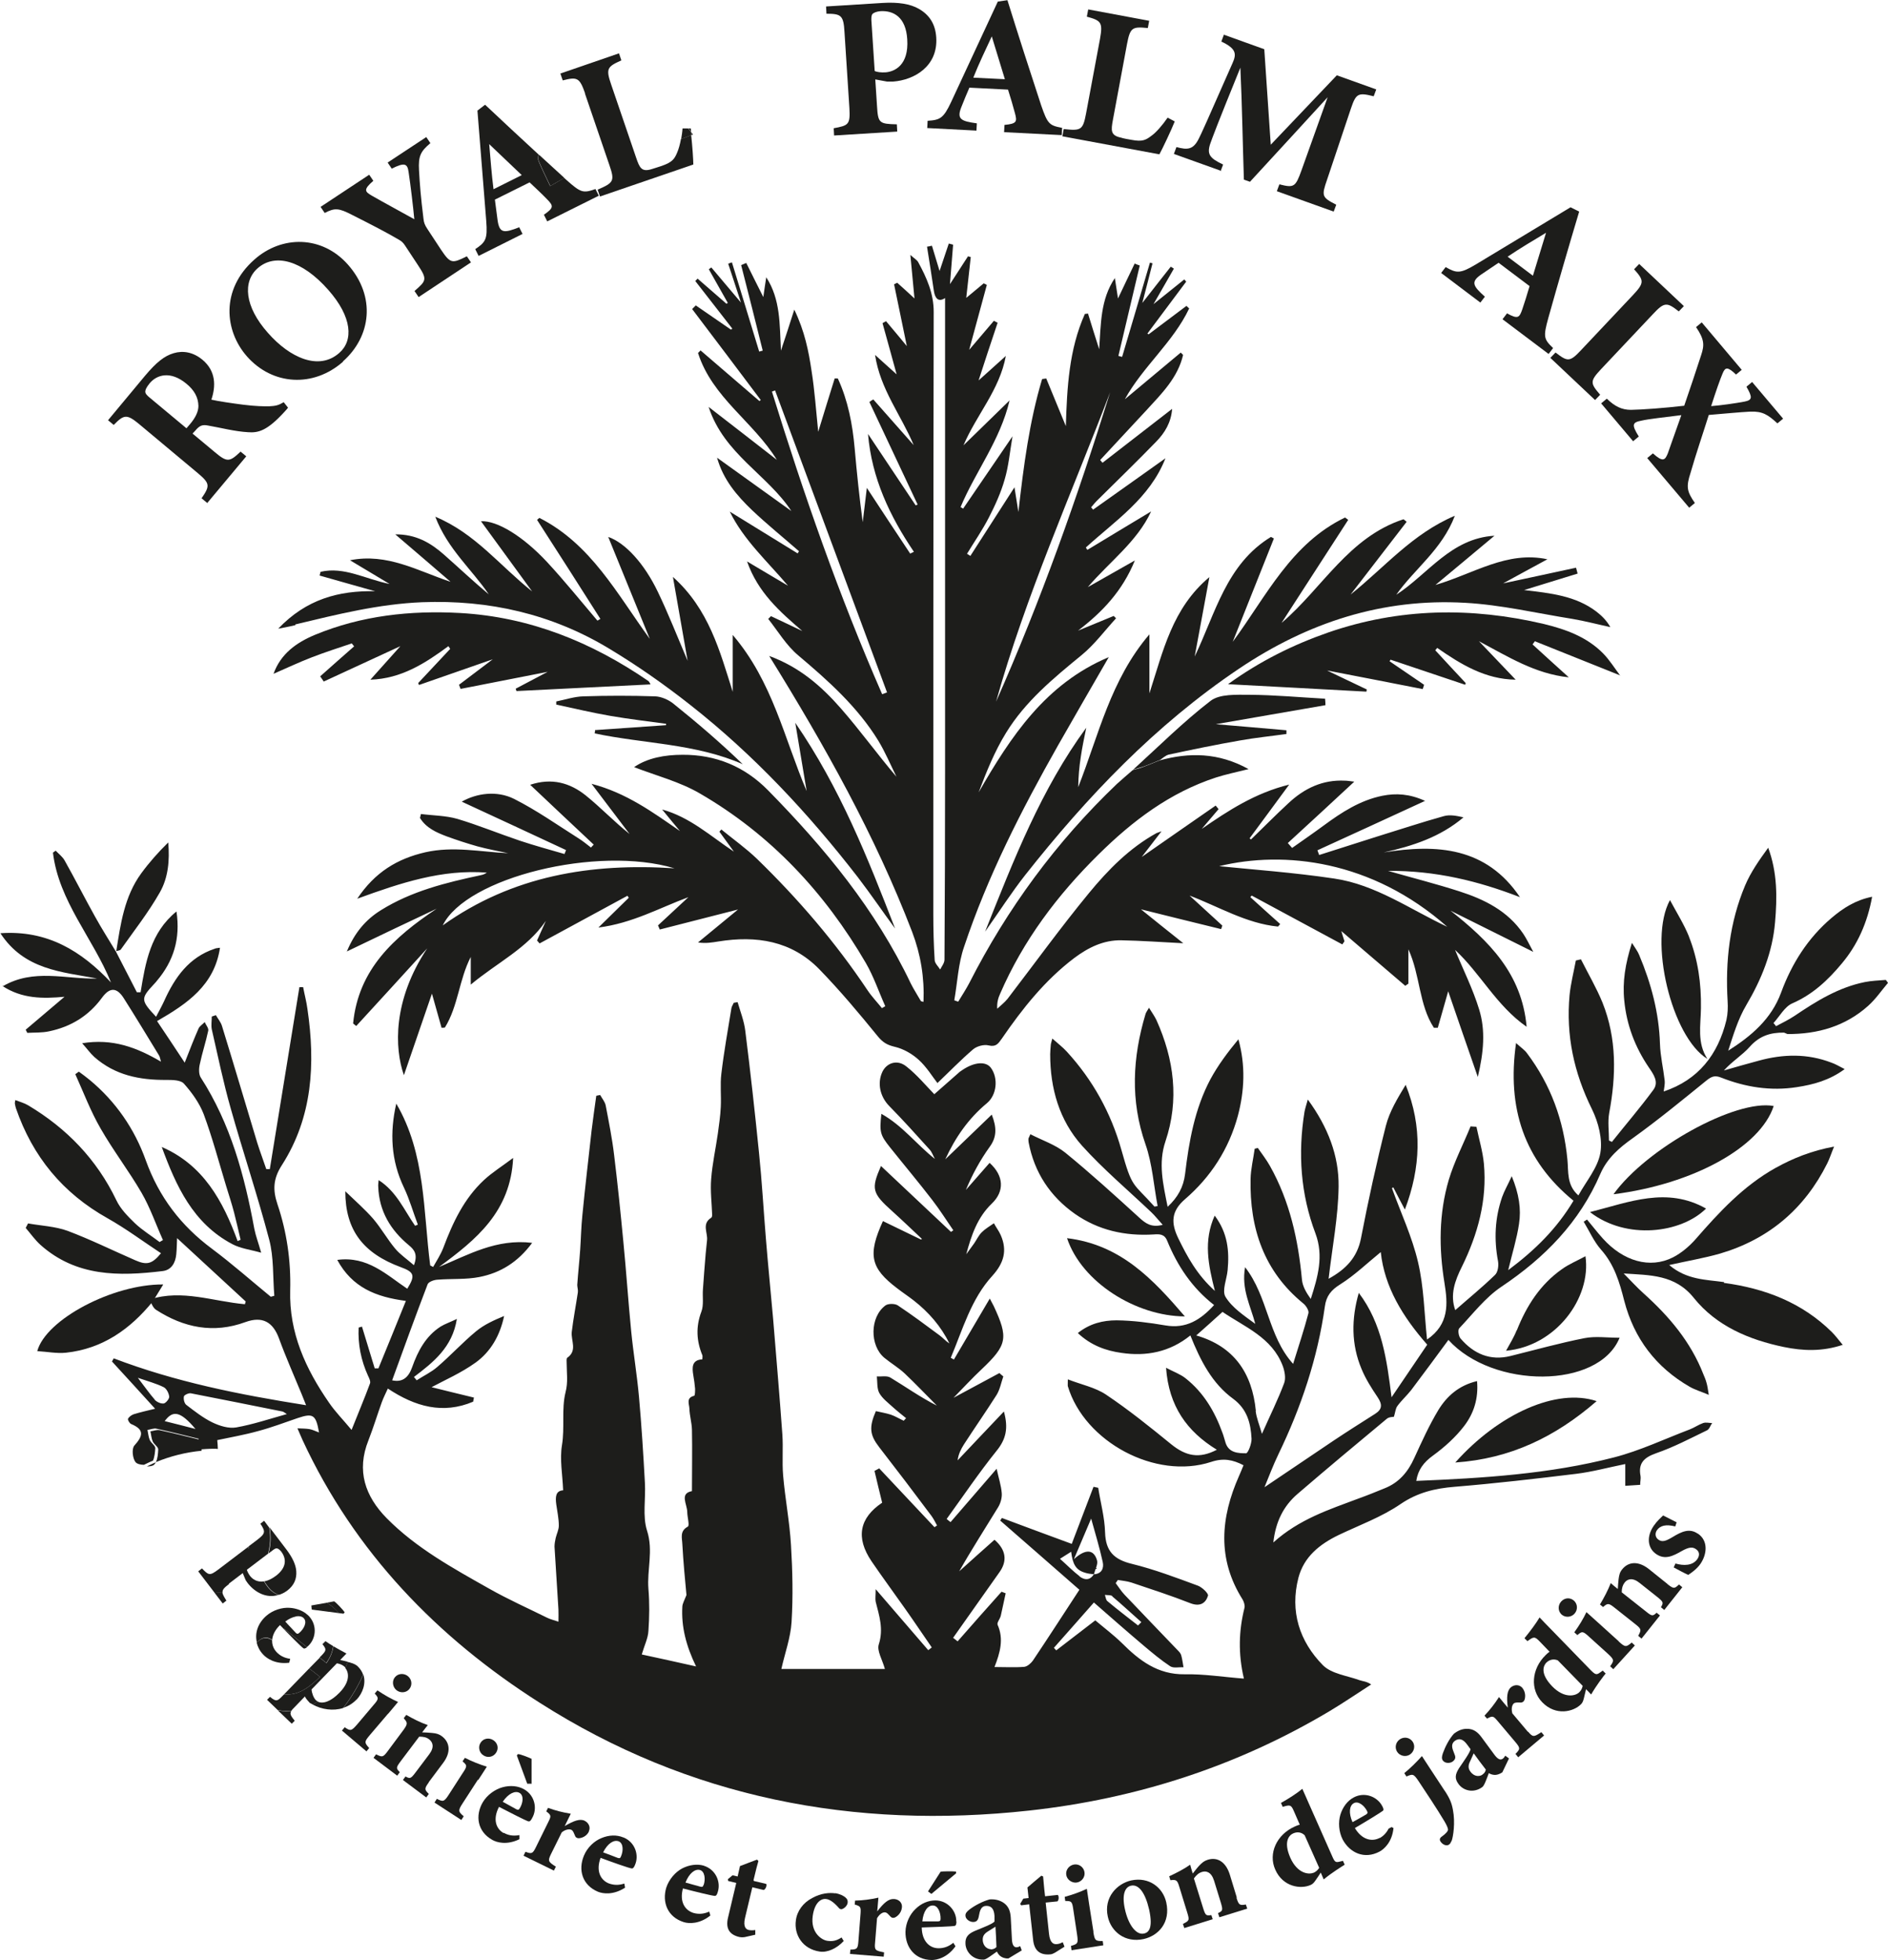 <svg viewBox="0 0 96.29 99.96" xmlns="http://www.w3.org/2000/svg" data-name="Calque 2" id="Calque_2">
  <defs>
    <style>
      .cls-1 {
        fill: #1d1d1b;
        stroke-width: 0px;
      }
    </style>
  </defs>
  <g data-name="Calque 1" id="Calque_1-2">
    <g>
      <path d="M75.73,15.13c-.6-.54-.74-.75-.19-1.13.27-.19.62-.41.89-.6l1.58,1.19c-.12.42-.27.88-.37,1.18-.15.43-.22.52-.78.21l-.23.3,2.35,1.77.23-.3c-.48-.46-.51-.57-.24-1.55.49-1.75,1.03-3.61,1.57-5.41l-.44-.22-4.84,2.92c-.79.47-.97.45-1.53.13l-.23.3,2,1.51.23-.3ZM78.85,11.87l-.67,2.19-1.29-.97c.65-.44,1.28-.81,1.96-1.22Z" class="cls-1"></path>
      <path d="M47.3,6.53l2.5.13.02-.37c-.8-.11-1.04-.21-.79-.83.12-.31.28-.69.41-.99l1.97.1c.13.41.27.88.35,1.19.12.44.11.55-.53.61l-.02.37,2.94.15.02-.37c-.65-.12-.74-.19-1.07-1.15-.57-1.73-1.16-3.56-1.72-5.36l-.49.07-2.38,5.12c-.39.83-.56.92-1.2.96l-.02.37ZM50.58,1.85l.67,2.19-1.61-.08c.29-.73.61-1.39.94-2.1Z" class="cls-1"></path>
      <path d="M24.24,12.71l.17.34,2.24-1.12-.17-.34c-.75.29-1,.33-1.1-.34-.05-.33-.09-.74-.14-1.07l1.77-.88c.32.3.67.63.89.86.32.33.37.43-.16.79l.17.34,2.63-1.31-.17-.34c-.63.22-.74.2-1.5-.48-.03-.03-.07-.06-.1-.09-.22.14-.46.27-.71.42-.23-.48-.42-.87-.59-1.27-.04-.09-.04-.23,0-.32,0,0,0,0,.01-.01-.91-.84-1.84-1.7-2.74-2.55l-.39.3.45,5.64c.07.92-.03,1.07-.57,1.43ZM26.61,8.93l-1.44.72c-.1-.78-.15-1.51-.22-2.3l1.66,1.58Z" class="cls-1"></path>
      <path d="M55.77,80.28c-.17-.02-.31-.04-.44-.08.12.04.27.06.44.08h0Z" class="cls-1"></path>
      <path d="M10.28,73.44c-.66-.16-1.4-.35-2.14-.51-.15-.03-.31.04-.47.06.04.17.05.36.12.52.07.15.29.28.28.41-.01.2-.03.47-.12.64.73-.3,1.51-.5,2.33-.58,0-.18,0-.36,0-.55Z" class="cls-1"></path>
      <path d="M55.92,79.91c-.04.12-.09.24-.12.36,0,0,0,0,0,0,.03-.12.08-.24.12-.36Z" class="cls-1"></path>
      <path d="M91.16,52.73c1.53.01,2.95-.39,4.12-1.44.38-.34.68-.78,1.01-1.17-.04-.05-.07-.1-.11-.15-.36.03-.72.04-1.07.11-1.34.27-2.47.97-3.58,1.72-.3.2-.63.36-.95.53-.04-.05-.08-.11-.13-.16.31-.34.57-.83.95-1,1.04-.45,1.82-1.18,2.52-2.02.82-.97,1.32-2.1,1.56-3.42-.85.17-1.48.58-2.07,1.08-1.21,1.03-2.03,2.33-2.57,3.8-.5,1.36-1.52,2.22-2.7,2.97.26-.8.5-1.61.92-2.32.78-1.32,1.34-2.7,1.47-4.23.11-1.27.12-2.53-.35-3.8-.45.62-.89,1.24-1.18,1.93-.79,1.88-1.01,3.86-.89,5.89.02.32.01.65-.06.96-.43,1.78-1.44,3.06-3.2,3.65.02-.17.07-.37.05-.56-.07-.62-.22-1.24-.24-1.87-.05-1.59-.45-3.08-1.06-4.53-.07-.18-.19-.33-.37-.62-.34,1.07-.49,1.99-.39,2.95.12,1.24.55,2.37,1.25,3.4.24.35.53.75.23,1.15-.67.91-1.41,1.77-2.11,2.65l-.15-.07c0-.47-.07-.95.01-1.4.36-1.91.39-3.8-.34-5.63-.31-.76-.73-1.47-1.1-2.21-.09.02-.17.04-.26.06-.11.59-.26,1.17-.32,1.76-.19,2.05.22,3.96,1.14,5.82.33.67.55,1.53.43,2.23-.13.76-.72,1.44-1.12,2.17-.61-.53-.5-1.22-.56-1.82-.19-2.01-.85-3.82-2.06-5.43-.12-.17-.31-.29-.56-.52-.47,3.32.41,5.98,2.93,8.04-.85,1.42-1.95,2.51-3.33,3.54.21-.88.44-1.61.55-2.35.12-.77,0-1.54-.37-2.44-.21.46-.38.75-.49,1.06-.37,1.07-.42,2.16-.21,3.27.04.22,0,.57-.16.71-.65.63-1.35,1.2-2.02,1.79-.28-.78-.02-1.5.34-2.22.81-1.65,1.29-3.39,1.12-5.25-.06-.63-.25-1.25-.38-1.88-.1,0-.2-.02-.3-.02-.37.91-.83,1.79-1.11,2.72-.51,1.73-.51,3.5-.22,5.27.17,1.05.25,2.1-.89,2.88-.14-1.34-.16-2.68-.46-3.95-.3-1.29-.88-2.52-1.33-3.77.02-.01.04-.03.07-.04.18.36.37.71.59,1.13.81-2.14.9-4.23.04-6.36-.41.68-.82,1.35-1.01,2.09-.48,1.9-.9,3.82-1.27,5.74-.19.97-.76,1.57-1.65,2.06.19-1.63.49-3.16.51-4.7.02-1.57-.54-3.03-1.57-4.44-.09.31-.14.47-.17.63-.34,2.11-.2,4.19.56,6.2.43,1.15.12,2.22-.24,3.34-.22-.31-.42-.64-.45-.99-.19-2.03-.62-3.99-1.63-5.79-.18-.32-.41-.62-.62-.92-.05.01-.11.03-.16.04-.07.52-.2,1.03-.21,1.55-.05,2.51.68,4.7,2.69,6.34.14.11.3.37.26.5-.22.84-.5,1.67-.78,2.58-1.29-1.43-1.27-3.41-2.45-4.93-.2,1.12.28,1.97.52,2.89-.57-.42-1.18-.82-1.52-1.38-.19-.32.07-.9.11-1.36.09-.97.01-1.89-.66-2.78-.58,1.29-.33,2.5.01,3.84-.92-.83-1.41-1.75-1.87-2.69-.37-.77-.37-1.37.35-1.99,1.31-1.13,2.23-2.55,2.69-4.24.34-1.28.4-2.57.03-3.91-.54.65-1.04,1.32-1.43,2.04-.8,1.51-1.09,3.16-1.29,4.83-.08.66-.37,1.19-.89,1.67-.23-1.16-.49-2.22-.11-3.34.71-2.11.44-4.18-.46-6.18-.09-.19-.22-.37-.38-.63-.1.17-.16.25-.18.33-.66,2.21-.78,4.4,0,6.63.35,1,.42,2.1.62,3.15-.05.01-.11.02-.16.03-1.12-1.25-1.13-.9-1.69-2.9-.53-1.88-1.46-3.56-2.78-5-.21-.23-.45-.41-.74-.67-.05.2-.08.27-.08.34-.01.15-.03.3-.03.46,0,1.74.46,3.36,1.62,4.66,1.09,1.21,2.35,2.27,3.54,3.4.19.18.35.39.58.64-.58.15-.87-.07-1.19-.36-1.24-1.13-2.48-2.26-3.78-3.32-.51-.41-1.18-.63-1.78-.94-.07.17-.1.2-.1.24,0,.06,0,.11.01.17.29,1.54,1.1,2.76,2.36,3.65,1.2.84,2.56,1.14,4.02,1.05.29-.02.55-.03.69.33.52,1.27,1.26,2.39,2.39,3.27-.69.76-1.43,1.22-2.48,1.04-.82-.14-1.66-.25-2.49-.26-.69,0-1.37.16-1.98.65.67.63,1.43.9,2.22,1.01,1.27.19,2.47-.04,3.52-.89.51,1.28,1.11,2.45,2.18,3.23.72.53.9,1.25.94,2.04.01.25-.18.74-.28.74-.4,0-.87-.02-1.04-.52-.06-.18-.1-.37-.17-.54-.39-1.08-.96-2.04-1.87-2.76-.26-.21-.6-.33-1-.54.14,1.96,1.07,3.25,2.59,4.18-.9.47-1.58.33-2.34-.29-1.08-.88-2.16-1.75-3.31-2.52-.55-.37-1.26-.51-1.95-.78,0,.24-.01.3,0,.35.85,2.84,4.48,4.79,7.31,3.86.63-.21,1.11-.11,1.65.17-.08.2-.15.37-.23.55-.94,2.12-1.12,4.23.18,6.29.07.12.13.3.1.43-.29,1.16-.33,2.33-.03,3.61-1.06-.08-2.04-.24-3.02-.22-1.37.02-2.31-.7-3.2-1.59-.43-.42-.91-.78-1.36-1.16-.71.55-1.35,1.04-1.99,1.53-.04-.04-.08-.09-.12-.13.67-.76,1.34-1.51,2.04-2.31.87.76,1.7,1.49,2.54,2.2.44.37.88.74,1.35,1.05.17.11.45.04.68.05-.04-.21-.06-.42-.12-.62-.03-.1-.12-.19-.2-.27-.9-.94-1.8-1.87-2.69-2.81-.17-.18-.3-.39-.45-.59.04-.05.08-.11.11-.16.23.04.47.06.69.13,1.01.34,2.03.67,3.02,1.06.48.18.77,0,.89-.39.03-.11-.3-.43-.52-.51-1.11-.41-2.22-.83-3.36-1.11-.91-.22-1.34-.64-1.37-1.6-.02-.76-.23-1.52-.35-2.28-.08-.02-.16-.03-.24-.05-.37.96-.74,1.93-1.11,2.91-1.22-.45-2.39-.88-3.56-1.32-.03.04-.06.08-.09.13,1.36,1.18,2.71,2.37,4.04,3.53-.8,1.22-1.57,2.42-2.37,3.61-.1.14-.28.3-.44.32-.48.04-.97.01-1.52.01.29-.74.48-1.43.16-2.15-.05-.11.12-.3.16-.46.09-.38.16-.76.25-1.15-.07-.03-.14-.05-.21-.08-.75.84-1.5,1.68-2.24,2.53-.08-.06-.15-.12-.23-.18.79-1.11,1.57-2.23,2.36-3.34.41-.57.35-1.14-.25-1.66-.6.53-1.2,1.07-1.8,1.61.63-1.11,1.32-2.18,1.98-3.26.13-.21.21-.49.19-.73-.03-.39-.16-.77-.26-1.24-.81.94-1.58,1.83-2.35,2.72-.07-.05-.13-.1-.2-.16.84-1.16,1.65-2.36,2.55-3.48.47-.58.61-1.14.37-2-.84.88-1.6,1.69-2.36,2.49.04-.32.17-.57.32-.81.55-.85,1.13-1.68,1.67-2.53.17-.28.23-.62.34-.94-.07-.06-.14-.11-.2-.17-.76.41-1.51.81-2.34,1.26.52-.53.96-1.01,1.43-1.45,1.31-1.24,1.38-1.6.62-3.23-.05-.1-.11-.2-.2-.38-.63,1.07-1.23,2.09-1.83,3.11-.05-.03-.1-.06-.16-.09.61-1.44,1.03-2.99,2.12-4.18.59-.65.77-1.29.43-2.07-.09-.21-.24-.4-.35-.61-.21.15-.44.28-.62.46-.16.16-.26.38-.39.57-.13.18-.26.36-.4.55.26-.97.57-1.88,1.3-2.58.66-.63.62-1.42-.11-2.08-.4.46-.81.92-1.21,1.38.33-.79.73-1.52,1.21-2.19.37-.5.37-.99.11-1.65-.79.76-1.58,1.52-2.37,2.28.51-1.11,1.18-2.08,2.12-2.86.51-.42.59-1.28.21-1.8-.25-.35-.84-.31-1.45.1-.1.06-.19.13-.27.21-.43.38-.86.76-1.17,1.03-.42-.43-.88-.99-1.43-1.42-.45-.36-.98-.19-1.21.26-.29.6-.12,1.29.34,1.76.71.72,1.38,1.47,2.06,2.22.12.13.18.32.27.48-.94-.74-1.65-1.7-2.73-2.3-.1.93-.07,1.07.45,1.72.71.89,1.45,1.77,2.15,2.68.38.49.71,1.02,1.07,1.54-.04.03-.08.05-.12.08-1.2-1.13-2.4-2.26-3.57-3.36-.51,1.17-.46,1.38.58,2.31.51.46,1.01.94,1.51,1.41-.02.01-.03.02-.05.03-.65-.31-1.29-.63-1.94-.94-.79,1.73-.63,2.4.73,3.43.27.21.56.4.83.61.77.6,1.4,1.32,1.83,2.2-.19-.12-.33-.29-.51-.42-.7-.52-1.4-1.04-2.12-1.52-.15-.1-.49-.1-.63,0-.8.59-.81,2.04-.06,2.67.34.28.72.5,1.04.8.56.53,1.09,1.09,1.64,1.64-.85-.43-1.59-.96-2.37-1.43-.18-.11-.46-.04-.69-.06.03.28,0,.61.12.84.16.29.46.51.71.74.21.19.44.37.66.55-.04.04-.08.09-.12.13-.22-.1-.43-.23-.66-.31-.25-.08-.51-.12-.76-.18-.36.83-.31,1.22.17,1.84.9,1.16,1.79,2.33,2.67,3.51.11.15.19.32.28.48-.04.03-.09.06-.13.09-.94-1-1.88-2-2.82-3-.08.04-.16.09-.24.13.13.54.25,1.07.39,1.62-1.16.78-1.36,1.78-.54,2.99.56.82,1.15,1.62,1.72,2.43.46.65.9,1.31,1.35,1.96-.06.05-.12.1-.18.14-.86-1-1.71-1.99-2.68-3.11,0,.32-.03.49,0,.64.18.71.41,1.39.16,2.17-.11.33.18.78.31,1.26h-5.28c.18-.81.47-1.59.52-2.39.08-1.31.05-2.63-.03-3.94-.07-1.18-.3-2.36-.4-3.54-.06-.7.01-1.4-.04-2.1-.14-1.96-.31-3.92-.47-5.88-.12-1.37-.26-2.74-.37-4.11-.12-1.45-.2-2.91-.35-4.36-.21-2.08-.44-4.15-.7-6.22-.06-.5-.25-.98-.39-1.46-.07,0-.13.02-.2.03-.04.1-.11.19-.12.29-.18,1.11-.38,2.21-.51,3.32-.07.56,0,1.13-.03,1.7-.02.45-.09.91-.15,1.36-.11.77-.28,1.53-.34,2.31-.05.61.03,1.22.05,1.83,0,.05-.01.13-.05.15-.49.31-.17.76-.21,1.14-.02.23-.05.46-.07.69-.05.61-.1,1.22-.14,1.82-.03.38.05.8-.08,1.14-.29.77-.25,1.49.05,2.22.02.05,0,.11,0,.21-.54.03-.53.41-.46.82.04.22.07.45.09.68,0,.12,0,.35-.05.36-.42.1-.25.42-.24.65.01.36.12.72.13,1.08.02,1.02,0,2.05,0,3.13-.64.12-.25.65-.24,1.06,0,.26.13.69.03.75-.43.23-.29.59-.28.9.05.92.14,1.84.21,2.59-.11.28-.2.43-.21.58-.06,1.03.19,2.01.7,3.06-1.02-.23-1.89-.42-2.77-.61.14-.48.32-.83.34-1.2.05-.71.06-1.43,0-2.14-.08-.98.26-1.95-.07-2.97-.24-.75-.06-1.63-.11-2.45-.08-1.46-.17-2.91-.3-4.36-.1-1.13-.29-2.25-.4-3.37-.15-1.52-.25-3.05-.4-4.57-.14-1.47-.29-2.94-.47-4.41-.1-.85-.27-1.69-.43-2.53-.04-.19-.19-.36-.28-.53-.07.01-.13.03-.2.04-.08.59-.17,1.19-.24,1.78-.16,1.44-.33,2.88-.47,4.32-.06.58-.07,1.16-.11,1.74-.04.6-.11,1.2-.15,1.8,0,.13.05.26.03.39-.1.67-.23,1.34-.31,2.01-.05.44.3.95-.23,1.32-.05.04-.03.18-.03.28,0,.5.08.96-.06,1.49-.21.86-.03,1.79-.18,2.69-.12.73.03,1.5.06,2.3-.39.02-.4.35-.35.72.05.36.13.72.13,1.08,0,.21-.11.42-.16.63-.03.14-.06.29-.06.44.06,1.07.14,2.13.2,3.2.01.19,0,.38,0,.63-.22-.08-.41-.12-.57-.2-.99-.49-2-.94-2.97-1.49-1.84-1.04-3.71-2.06-5.22-3.59-1.1-1.12-1.55-2.42-.93-3.97.25-.64.45-1.3.68-1.94.08-.22.19-.44.31-.7,1.4.93,2.81,1.32,4.35.67.01-.07.03-.14.04-.21-.8-.19-1.59-.39-2.16-.53.65-.35,1.5-.72,2.24-1.25.78-.56,1.25-1.39,1.46-2.38-.51.21-1.02.44-1.43.78-.69.57-1.3,1.24-1.98,1.82-.31.27-.7.45-1.05.68-.05-.06-.09-.12-.14-.17.99-.75,1.96-1.51,2.19-2.96-.33.16-.6.25-.83.39-.76.49-1.16,1.25-1.45,2.07-.18.51-.48.79-1.02.67.6-1.65,1.19-3.28,1.81-4.9.05-.12.31-.22.49-.23.72-.06,1.46,0,2.16-.14,1.06-.21,1.95-.75,2.68-1.74-1.82-.22-3.24.6-4.75,1.23,1.89-1.39,3.65-2.81,3.78-5.56-.57.43-1.07.74-1.49,1.13-1.02.95-1.59,2.17-2.07,3.45-.13.34-.34.66-.52.98-.05-.03-.1-.05-.15-.08-.36-2.79-.23-5.69-1.73-8.25-.34,1.48-.27,2.9.39,4.28.29.61.47,1.26.71,1.89-.05.02-.09.04-.14.06-.56-.8-.94-1.74-1.86-2.33-.01.16-.03.24-.02.33.04,1.25.63,2.22,1.56,2.99.28.23.47.47.26,1.02-.37-.32-.71-.55-.96-.85-.4-.48-.71-1.04-1.12-1.52-.41-.47-.89-.89-1.42-1.4,0,1.98.91,3.16,2.83,3.87.69.25.75.43.33,1.1-1.06-.71-2.03-1.68-3.57-1.47.76,1.4,1.96,1.89,3.5,2.09-.48,1.19-.94,2.32-1.4,3.44-.06,0-.13,0-.19,0-.22-.71-.43-1.42-.65-2.13-.06.02-.12.04-.17.05-.04.85.12,1.67.48,2.46.06.12.14.29.1.39-.28.76-.6,1.51-.94,2.37-.43-.52-.83-.92-1.15-1.39-1.19-1.72-2.04-3.56-1.98-5.73.04-1.49-.17-2.97-.65-4.39-.24-.72-.23-1.29.23-2,1.56-2.44,1.71-5.16,1.3-7.95-.05-.38-.15-.74-.22-1.12-.06,0-.13,0-.19,0-.5,3.09-1.01,6.19-1.51,9.28-.06,0-.12,0-.18,0-.15-.45-.32-.89-.46-1.34-.6-1.99-1.19-3.98-1.8-5.96-.06-.2-.21-.37-.31-.55-.07.02-.14.05-.21.07,0,.22-.04.44,0,.65.31,1.35.59,2.72.97,4.05.63,2.23,1.37,4.44,1.96,6.68.24.91.18,1.9.26,2.86-.06.02-.12.03-.18.05-1-.82-1.96-1.67-2.99-2.44-1.59-1.18-2.71-2.64-3.39-4.53-.57-1.59-1.53-2.99-2.86-4.09-.18-.15-.36-.28-.55-.42-.06.04-.12.09-.18.13.42.93.78,1.89,1.29,2.77.64,1.12,1.44,2.16,2.09,3.28.44.76.73,1.61,1.09,2.41-.06.03-.12.07-.17.1-.42-.32-.88-.6-1.26-.96-.36-.35-.74-.73-.95-1.18-1-2.08-2.53-3.66-4.49-4.83-.2-.12-.43-.18-.66-.27-.02.12-.03.15-.02.19.01.07.03.15.05.22.85,2.47,2.39,4.34,4.68,5.62.94.53,1.81,1.18,2.72,1.78-.45.55-.72.62-1.31.36-1.15-.5-2.28-1.06-3.45-1.5-.63-.23-1.35-.26-2.02-.38-.04.08-.08.15-.12.23.25.29.47.61.76.87,1.82,1.62,4,1.6,6.22,1.33.45-.05.66-.42.7-.86.03-.31.03-.62.04-.82,1.16,1.07,2.33,2.15,3.5,3.23-.01.05-.03.09-.04.14-1.61-.14-3.2-.77-4.83-.25,0,0-.03.04-.03.04.1.17.17.39.32.49,1.42.92,2.94,1.23,4.57.63.86-.31,1.4-.01,1.71.84.35.96.77,1.9,1.16,2.85.06.15.12.3.22.55-3.41-.54-6.67-1.19-9.81-2.39-.03.05-.06.1-.09.16.71.77,1.41,1.54,2.2,2.41-.42.1-.76.18-1.09.28-.11.04-.24.13-.29.23-.03.05.07.23.16.27.7.29.59.62.16,1.1-.14.16-.09.65.06.84.07.09.25.14.43.14.15-.07.3-.15.46-.21.08-.17.11-.44.12-.64,0-.13-.21-.26-.28-.41-.07-.16-.08-.34-.12-.52.16-.02.33-.1.47-.06.74.16,1.48.35,2.14.51,0,.19,0,.37,0,.55.25-.02.51-.04.77-.04.07,0,.14,0,.21.01,0-.15-.02-.31-.03-.45.71-.15,1.4-.27,2.08-.46.68-.18,1.34-.43,2.01-.66.8-.27.94-.18,1.1.73-.17-.06-.32-.14-.48-.17-.18-.03-.37-.03-.62-.04.11.24.18.43.27.62,2.65,5.7,6.86,10.05,12.08,13.37,7.62,4.86,16.05,6.48,24.98,5.5,5.45-.6,10.58-2.25,15.31-5.07.72-.43,1.42-.91,2.12-1.36-.23-.16-.43-.16-.6-.22-.63-.23-1.42-.32-1.86-.76-1.2-1.22-1.69-2.75-1.25-4.46.28-1.07,1.08-1.71,2.05-2.18,1.07-.51,2.2-.92,3.16-1.58.87-.59,1.76-.8,2.76-.88,2.07-.17,4.13-.41,6.19-.66.82-.1,1.62-.32,2.51-.5v1.11c.29-.02.51-.03.76-.05,0-.18.04-.32.02-.44-.13-.66.17-.95.79-1.17.9-.31,1.75-.76,2.6-1.17.12-.06.17-.24.26-.37-.15,0-.32-.05-.46,0-.23.08-.44.23-.67.32-1.29.49-2.55,1.09-3.87,1.43-3.29.85-6.68,1.06-10.09,1.2.09-.57.38-.95.85-1.29.59-.43,1.16-.94,1.6-1.52.48-.63.73-1.39.65-2.28-.93.22-1.54.77-1.97,1.47-.47.78-.85,1.62-1.23,2.45-.32.71-.78,1.26-1.52,1.55-.44.18-.88.36-1.33.52-1.49.56-3.02,1.05-4.34,2.24.12-1.08.53-1.87,1.24-2.48,1.5-1.29,3.02-2.56,4.55-3.83.12-.1.33-.09.36-.1.07-.22.08-.41.17-.54.21-.29.49-.54.71-.82.64-.85,1.27-1.7,1.9-2.56,2.26,2.5,7.66,2.52,8.73-.11-.64,0-1.23-.09-1.79.02-1.27.25-2.52.6-3.77.91-1.04.26-1.88-.11-2.55-.89-.1-.11-.15-.43-.07-.52.69-.73,1.33-1.57,2.15-2.12,2.21-1.48,3.99-3.29,5.05-5.76.35-.8.96-1.33,1.67-1.83,1.28-.92,2.51-1.93,3.73-2.92.25-.2.42-.29.75-.16,1.24.49,2.53.7,3.87.49.84-.13,1.65-.34,2.44-.92-.28-.14-.47-.26-.68-.33-1.22-.47-2.46-.44-3.7-.1-.6.16-1.19.33-1.78.5.42-.47.94-.78,1.32-1.21.49-.55,1.04-.73,1.75-.72ZM56.72,81.4c.51.43.99.88,1.49,1.32-.06.06-.11.11-.17.17-.52-.41-1.05-.81-1.56-1.24-.08-.06-.09-.21-.13-.32.13.02.29,0,.38.06ZM55.06,80.38c-.34-.26-.64-.57-1-.89.24-.15.4-.25.57-.36.04.32.1.55.2.71.11.18.27.29.51.36.12.04.27.06.44.08,0,0,0,0,0,0,0,0,0,0,.01,0,.03-.12.08-.24.12-.36.04-.12.07-.24.04-.35-.17-.59-.61-.58-1.18-.06.29-.68.58-1.36.88-2.07.21.76.43,1.48.59,2.21.07.32-.05.6-.44.63,0,0,0,0,0,.01h0s0,0,0,0h0s0,0-.02,0c-.2.31-.47.29-.72.1ZM7.89,71.37c-.28-.32-.52-.67-.86-1.11.52.18.94.29,1.32.48.14.07.26.3.28.48.01.11-.17.33-.28.35-.15.02-.36-.08-.46-.19ZM8.4,72.47c.42-.58.81-.5,1.57.4-.51-.13-1.03-.27-1.57-.4ZM12.05,72.79c-.39.07-.86-.08-1.23-.26-.47-.23-.9-.57-1.32-.89-.1-.08-.15-.29-.12-.43.01-.07.24-.18.35-.16,1.56.3,3.12.62,4.68.93.05.01.1.06.22.13-.9.25-1.73.53-2.58.68ZM64.05,71.95c-.19-1.95-1.13-3.3-3.04-3.85.44-.39.88-.78,1.34-1.2,1.13.77,2.52,1.3,3.07,2.75.1.27.17.64.07.89-.31.83-.71,1.63-1.13,2.58-.13-.47-.28-.81-.32-1.17ZM70.97,71.25c-.24-1.9-.48-3.75-1.67-5.32-.38,1.32-.39,2.62.14,3.88.21.51.51.98.82,1.44.24.36.25.61-.13.85-.71.45-1.42.9-2.11,1.36-1.18.79-2.35,1.59-3.53,2.38.22-.53.44-1.12.71-1.68,1.16-2.4,2-4.9,2.37-7.54.07-.53.32-.84.79-1.13.73-.46,1.36-1.07,2.06-1.64.19,1.78,1.12,3.3,2.37,4.72-.6.89-1.21,1.78-1.81,2.67Z" class="cls-1"></path>
      <polygon points="55.79 80.28 55.78 80.27 55.79 80.28 55.79 80.28" class="cls-1"></polygon>
      <path d="M35.49,15.57c-.06.06-.13.13-.19.19,1.17,1.55,2.34,3.09,3.5,4.64l-.07.05c-1-.86-2-1.72-3-2.58l-.13.13c.72,2.27,2.83,3.51,4.02,5.45-1.11-.87-2.23-1.73-3.48-2.7.79,2.41,3,3.45,4.22,5.31-1.24-.89-2.49-1.79-3.79-2.72.32,1.13,1.01,1.93,1.78,2.67.77.73,1.6,1.4,2.4,2.1-.02.04-.05.07-.07.11-1.16-.71-2.31-1.42-3.46-2.13.71,1.45,1.92,2.54,2.97,3.78-.67-.4-1.34-.79-2.09-1.24.56,1.59,1.67,2.56,2.82,3.55-.53-.25-1.06-.51-1.6-.76-.05.05-.09.1-.14.14.5.63.92,1.35,1.53,1.86,1.54,1.3,3.03,2.63,4.09,4.36.35.58.62,1.22.92,1.83-.98-1.15-1.85-2.36-2.83-3.48-.98-1.12-2.1-2.11-3.66-2.68,2.84,4.58,5.4,9.15,7.29,14.07.44,1.16.63,2.33.58,3.57-.07-.02-.12-.02-.14-.05-.17-.3-.36-.59-.51-.89-1.79-3.76-4.39-6.91-7.28-9.85-1.2-1.22-2.67-1.82-4.36-1.81-.9,0-1.79.16-2.47.63,1.11.43,2.32.74,3.35,1.34,3.61,2.09,6.38,5.06,8.47,8.65.4.69.66,1.47.99,2.2-.06.03-.11.07-.17.1-.25-.31-.52-.59-.74-.92-1.63-2.44-3.53-4.65-5.63-6.69-.56-.54-1.21-1-1.82-1.5l-.1.11c.25.34.49.68.74,1.02-1.19-.79-2.24-1.76-3.66-2.15.3.37.6.73.91,1.1-1.39-.96-2.72-1.94-4.51-2.41.7.93,1.32,1.74,1.94,2.56-.79-.63-1.47-1.35-2.24-1.97-.79-.63-1.72-.91-2.83-.54,1.08,1.02,2.16,2.04,3.24,3.05-.05.05-.09.1-.14.15-.21-.16-.41-.33-.62-.46-1.09-.69-2.15-1.44-3.3-2.02-.88-.44-1.91-.29-2.67.14,1.8.83,3.56,1.65,5.32,2.47-.03.07-.05.13-.08.2-.76-.22-1.53-.43-2.28-.68-1.07-.36-2.11-.79-3.18-1.11-.59-.17-1.24-.17-1.86-.25-.02.07-.03.13-.05.2.31.51.83.74,1.36.94.52.19,1.04.36,1.57.51.52.14,1.05.24,1.57.35-1.42-.07-2.8-.37-4.22-.05-1.44.33-2.58,1.02-3.48,2.37,2.22-.81,4.33-1.51,6.61-1.33-.1.07-.2.11-.31.13-1.78.38-3.53.81-5.1,1.79-.77.48-1.33,1.14-1.73,2.1.87-.42,1.62-.78,2.38-1.14.73-.35,1.47-.69,2.2-1.04-2.17,1.45-3.99,3.08-4.26,5.85.05.04.1.09.16.13,1.21-1.32,2.42-2.64,3.62-3.96-1.77,2.66-1.67,5.1-1.19,6.47.46-1.34.93-2.71,1.43-4.16.19.67.34,1.2.49,1.74.06,0,.11,0,.17-.01.68-1.1.72-2.44,1.32-3.6v1.41c1.34-1.12,2.87-1.84,3.83-3.25-.15.33-.3.66-.45,1,.04.05.09.1.13.15l4.48-2.43s.05.07.07.1c-.48.47-.96.94-1.55,1.52,1.73-.22,3.11-1,4.59-1.55-.52.48-1.03.96-1.55,1.44.03.07.06.14.09.21,1.33-.34,2.65-.68,3.99-1.02-.69.57-1.36,1.12-2.04,1.68.41.06.72,0,1.04-.05,1.93-.31,3.72-.04,5.14,1.41,1.06,1.09,2.04,2.26,3,3.44.25.3.47.43.85.52.44.1.89.36,1.22.66.41.37.71.87.96,1.19.59-.56,1.18-1.17,1.82-1.72.19-.16.55-.26.79-.2.38.09.49-.09.67-.34,1.05-1.53,2.2-2.98,3.69-4.11.72-.54,1.5-.93,2.42-.91,1,.02,2,.09,3.15.15-.76-.6-1.45-1.16-2.16-1.73,1.37.34,2.73.68,4.09,1.01.02-.06.04-.12.06-.18-.56-.51-1.11-1.02-1.67-1.53,1.5.57,2.89,1.42,4.51,1.58.04-.04.08-.09.11-.13-.51-.46-1.02-.91-1.52-1.37.02-.03.05-.06.07-.08,1.54.83,3.08,1.66,4.62,2.49.04-.05.07-.11.11-.16-.07-.22-.14-.44-.16-.52,1.04.89,2.15,1.84,3.26,2.79.05-.04.11-.07.16-.11v-1.75c.61,1.33.53,2.82,1.3,4,.07,0,.13,0,.2,0,.17-.58.33-1.17.53-1.86.5,1.46.98,2.84,1.51,4.37.3-1.26.4-2.37.07-3.44-.32-1.05-.82-2.04-1.23-3.04,1.29,1.19,2.11,2.85,3.65,3.92-.24-2.72-1.93-4.38-3.88-5.92,1.35.67,2.7,1.34,4.22,2.1-.22-.41-.35-.68-.51-.92-.79-1.17-1.99-1.76-3.27-2.17-1.15-.37-2.33-.67-3.63-1.04,2.43-.02,4.61.52,6.73,1.34-1.72-2.55-4.23-2.72-6.95-2.28,1.49-.33,2.89-.79,4.07-1.79-.35-.08-.7-.15-1.01-.06-1.15.32-2.29.7-3.43,1.05-.97.31-1.95.62-2.92.93-.03-.08-.06-.16-.09-.24,1.8-.82,3.6-1.65,5.49-2.52-.79-.36-1.48-.4-2.18-.26-1.13.23-2.07.84-2.98,1.51-.53.39-1.08.77-1.62,1.15-.07-.08-.15-.17-.22-.25,1.1-1.01,2.2-2.02,3.39-3.13-.26-.03-.36-.05-.47-.05-1.14-.06-2.08.39-2.89,1.15-.65.6-1.27,1.23-1.91,1.85-.02-.02-.04-.04-.07-.06.65-.88,1.31-1.77,2.02-2.74-1.74.43-3.1,1.32-4.46,2.26.29-.34.57-.67.86-1.01-.05-.06-.1-.12-.15-.18-1.23.85-2.46,1.71-3.77,2.62.35-.46.65-.84,1.01-1.31-.15.06-.2.07-.25.09-1.38.76-2.47,1.87-3.45,3.06-1.44,1.75-2.77,3.59-4.15,5.39-.15.19-.35.34-.53.51-.02-.32.05-.55.15-.77,1.18-2.72,2.92-5.03,5.02-7.1,1.73-1.71,3.63-3.15,5.98-3.92.5-.16,1.02-.27,1.67-.43-1.54-.85-3.03-.86-4.55-.44-.27.11-.53.22-.8.32-.18.07-.37.12-.56.17-.27.24-.55.47-.81.71-3.09,2.95-5.59,6.35-7.53,10.16-.17.32-.37.63-.56.94-.07-.02-.14-.05-.2-.07.16-.91.2-1.87.5-2.73,1.2-3.6,2.92-6.96,4.78-10.25.85-1.49,1.71-2.98,2.6-4.52-3.23,1.36-5,4.05-6.64,6.9.4-1.06.82-2.1,1.4-3.04.98-1.6,2.41-2.78,3.85-3.96.66-.54,1.18-1.25,1.76-1.88-.04-.04-.08-.08-.12-.12-.61.25-1.21.5-1.82.75,1.23-.94,2.26-2.01,2.9-3.58-.88.5-1.64.93-2.4,1.36,1.1-1.29,2.51-2.31,3.23-3.86-1.09.65-2.17,1.31-3.25,1.96-.03-.04-.06-.08-.08-.12,1.5-1.37,3.26-2.51,4.06-4.55-1.26.9-2.48,1.76-3.69,2.62-.03-.04-.07-.08-.1-.12.12-.14.23-.28.36-.4.99-.98,1.99-1.95,2.96-2.95.44-.45.76-.98.81-1.67-1.21.94-2.38,1.84-3.55,2.75-.04-.05-.08-.09-.12-.14.79-.85,1.58-1.7,2.37-2.55.77-.84,1.59-1.65,1.86-2.81-.04-.04-.08-.08-.12-.12-.95.79-1.9,1.59-2.85,2.38.92-1.67,2.46-2.9,3.28-4.63-.05-.04-.09-.09-.14-.13l-1.93,1.45s-.04-.03-.06-.04l1.98-2.65s-.07-.07-.1-.11c-.49.39-.98.79-1.57,1.26.39-.67.71-1.24,1.04-1.81-.05-.03-.1-.07-.16-.1-.45.58-.91,1.15-1.45,1.85.2-.76.36-1.39.52-2.02-.04-.01-.09-.03-.13-.04-.47,1.6-.94,3.2-1.42,4.81-.06-.02-.12-.03-.19-.05.36-1.54.73-3.07,1.09-4.61-.09-.03-.17-.06-.26-.1-.27.57-.55,1.14-.85,1.78-.06-.39-.11-.71-.16-1.04-.74,1.1-.71,2.34-.8,3.63-.21-.65-.39-1.24-.57-1.82l-.16.02c-.81,1.81-.91,3.76-.97,5.72-.34-.82-.67-1.63-1-2.43l-.21.03c-.65,2.17-.94,4.4-1.21,6.78-.07-.46-.13-.8-.2-1.26-.8,1.24-1.52,2.37-2.25,3.5-.06-.04-.11-.07-.17-.11.37-.61.78-1.2,1.11-1.84.32-.62.62-1.28.81-1.95.2-.67.26-1.38.4-2.2-.89,1.31-1.71,2.5-2.52,3.69-.04-.03-.09-.06-.13-.08.76-1.81,2.02-3.4,2.5-5.44-.83.81-1.59,1.55-2.35,2.29.65-1.54,1.84-2.82,2.16-4.56-.48.44-.97.87-1.39,1.25.3-.93.63-1.93.97-2.94-.06-.03-.13-.07-.19-.1-.43.5-.86,1.01-1.26,1.48.3-1.09.6-2.2.9-3.31-.05-.03-.11-.06-.16-.08-.29.24-.57.48-.89.74.08-.75.16-1.41.23-2.08-.05-.01-.09-.03-.14-.04-.3.46-.6.92-.92,1.42.06-.71.11-1.36.16-2.01-.07-.02-.15-.04-.22-.06-.16.48-.32.96-.47,1.4-.13-.43-.26-.86-.39-1.29-.08.02-.16.04-.25.05.12.75.24,1.51.35,2.26.06.39.24.58.57.36,0,.49,0,.96,0,1.43,0,7.6,0,15.2,0,22.8,0,3.17-.01,6.34-.03,9.51,0,.17-.14.34-.22.5-.1-.16-.27-.31-.28-.48-.05-.78-.07-1.56-.07-2.35,0-10.24,0-20.47.02-30.71,0-.94-.36-1.74-.79-2.53-.06-.11-.19-.18-.4-.37.08.84.14,1.52.21,2.22-.3-.28-.59-.54-.88-.8-.05.03-.11.05-.16.08.22,1.07.44,2.14.65,3.15-.32-.39-.69-.83-1.06-1.27-.06.03-.12.07-.18.1.25.89.49,1.78.72,2.61-.34-.3-.72-.65-1.1-.99.26,1.75,1.33,3.07,1.97,4.6-.69-.78-1.38-1.56-2.06-2.33-.07.04-.14.08-.2.13.82,1.74,1.64,3.48,2.46,5.23-.03.01-.06.03-.1.04-.8-1.2-1.6-2.4-2.43-3.64.19,2.26,1.11,4.19,2.34,6.01-.06.03-.13.06-.19.09-.73-1.1-1.46-2.2-2.21-3.35-.08.64-.14,1.2-.21,1.75-.17-1.26-.3-2.51-.41-3.76-.11-1.24-.34-2.44-.86-3.57-.05,0-.11,0-.16,0-.28.9-.56,1.8-.84,2.72-.11-1.07-.18-2.1-.34-3.11-.15-1.01-.35-2.02-.88-3.12-.25.77-.44,1.38-.68,2.09-.07-1.36-.02-2.61-.75-3.74-.05.3-.09.6-.15,1.01-.32-.64-.6-1.19-.87-1.74-.09.04-.17.07-.26.11.37,1.45.74,2.9,1.1,4.36-.06.02-.12.03-.18.05-.46-1.52-.93-3.04-1.39-4.55-.06.02-.13.04-.19.07.2.61.4,1.23.65,1.98-.57-.68-1.04-1.23-1.51-1.79-.04.03-.09.06-.13.09.32.57.65,1.15.97,1.72-.02.01-.05.02-.07.04l-1.47-1.28-.12.12c.63.81,1.26,1.62,1.89,2.43-.02.02-.05.03-.07.05-.61-.42-1.22-.84-1.83-1.26ZM22.58,47.19c1.2-2.45,7.9-4.09,11.82-2.91-4.24-.28-8.26.37-11.82,2.91ZM73.81,47.26c-1.9-.89-3.65-2.15-5.77-2.46-2.08-.31-4.19-.46-5.86-.63,3.29-.8,7.77-.32,11.63,3.09ZM56.62,20c-1.67,5.36-3.54,10.64-5.82,15.78,1.52-5.42,3.82-10.54,5.82-15.78ZM39.53,19.91c1.9,5.13,3.81,10.27,5.71,15.4-.08.03-.17.06-.25.09-2.2-5.03-4-10.19-5.62-15.43.05-.02.11-.04.16-.06Z" class="cls-1"></path>
      <path d="M15.07,31.84c2.13-.51,4.25-1.04,6.46-1.13,3.41-.13,6.6.6,9.51,2.35,1.45.87,2.85,1.85,4.18,2.9,3.23,2.54,6.01,5.52,8.52,8.76.66.86,1.27,1.76,1.91,2.63-1.39-3.59-2.8-7.16-5.09-10.49.21,1.27.4,2.38.58,3.48-1.14-2.67-1.73-5.58-3.77-7.96v2.9c-.66-2.08-1.21-4.21-3.05-5.86.26,1.48.49,2.8.75,4.28-.54-1.27-.99-2.42-1.52-3.52-.69-1.44-1.66-2.5-2.53-2.8.73,1.79,1.42,3.49,2.12,5.2-1.67-2.29-2.99-4.83-5.63-6.17-.04.03-.08.07-.12.1,1.08,1.68,2.16,3.36,3.23,5.05l-.15.09c-.85-1-1.68-2.03-2.57-2.99-1.22-1.31-2.54-2.12-3.37-2.08.87,1.19,1.7,2.33,2.61,3.58-1.66-1.32-2.9-2.96-4.94-3.81.63,1.65,1.86,2.68,2.73,3.96-.79-.66-1.53-1.36-2.29-2.03-.68-.6-1.43-1.04-2.48-1.03.99.85,1.91,1.63,2.82,2.42-1.68-.56-3.23-1.48-5.13-1.1.64.38,1.28.77,2.02,1.21-1.24-.25-2.32-.9-3.52-.62-.02.06-.03.12-.05.19.94.27,1.88.53,2.83.8-1.86-.04-3.51.41-4.94,1.91.4-.08.64-.12.87-.18Z" class="cls-1"></path>
      <path d="M65.37,31.75c1.13-1.75,2.26-3.5,3.39-5.24l-.16-.12c-2.76,1.33-4.02,4.02-5.73,6.34.7-1.76,1.4-3.52,2.1-5.27l-.15-.08c-2.28,1.39-2.83,3.9-3.89,6.1.24-1.31.49-2.62.75-4.05-1.9,1.59-2.36,3.78-3.06,5.93v-3.01c-1.98,2.31-2.59,5.15-3.63,7.79.01-.52.05-1.03.13-1.53.07-.5.18-1,.28-1.5-2.3,3.14-3.69,6.71-5.16,10.4.74-1.05,1.35-2,2.04-2.88,3.16-4,6.64-7.66,10.91-10.53,3.51-2.36,7.32-3.6,11.53-3.36,1.83.1,3.65.53,5.47.82.65.11,1.29.28,1.94.42-.2-.35-.44-.58-.71-.79-1.06-.81-2.34-.94-3.69-1.1.97-.3,1.85-.57,2.73-.84-.03-.1-.05-.2-.08-.3-1.23.27-2.47.53-3.72.8.76-.42,1.51-.82,2.26-1.23-2.07-.44-3.74.73-5.71,1.31,1.1-.91,2.05-1.71,3.01-2.51-2.22.13-3.38,1.95-5.01,3.01.94-1.33,2.33-2.3,2.99-4.03-2.17.92-3.57,2.62-5.32,4.02,1-1.3,1.93-2.5,2.86-3.71-.05-.04-.1-.09-.16-.13-2.79.91-4.14,3.51-6.2,5.27Z" class="cls-1"></path>
      <path d="M.11,50.27c1.01.67,2.08.66,3.18.56-.68.58-1.33,1.13-1.98,1.68.03.05.05.1.08.16.37-.02.76,0,1.12-.08,1.1-.23,2.01-.78,2.69-1.71.4-.55.76-.53,1.11.02.61.96,1.2,1.94,1.8,2.92.04.06.05.14.1.32-1.26-.74-2.48-1.19-4.02-.94.26.29.42.52.62.7,1.05.93,2.31,1.18,3.67,1.17.31,0,.73,0,.9.19.41.46.79.99,1.01,1.56.44,1.19.77,2.43,1.14,3.65.14.46.29.91.41,1.37.12.46.22.92.33,1.38-.05.02-.1.05-.15.07-.75-2.05-1.75-3.88-3.87-4.8.73,1.99,1.59,3.89,3.59,4.95.43.23.95.29,1.48.44-.14-.5-.28-.86-.35-1.22-.5-2.72-1.21-5.35-2.73-7.71-.11-.17-.1-.47-.05-.68.12-.58.31-1.14.43-1.71.03-.13-.12-.29-.18-.44-.1.11-.25.2-.31.32-.23.52-.44,1.06-.71,1.75-.53-.8-.95-1.44-1.41-2.12,1.54-.89,2.92-1.82,3.21-3.74-.14.02-.21.02-.27.05-1.32.44-2.04,1.47-2.58,2.67-.12.26-.26.51-.41.8-.79-.84-.79-.93-.12-1.65.05-.06.11-.11.15-.17.86-1.01,1.22-2.16,1.01-3.55-1.33,1.08-1.58,2.6-1.83,4.12-.06,0-.13,0-.19,0-.35-.69-.71-1.37-1.06-2.06l.02.02s-.02-.02-.02-.02c0,0,0,0,0,0-.36-.6-.74-1.19-1.08-1.81-.53-.95-1.02-1.92-1.55-2.86-.11-.19-.3-.33-.45-.49-.05.03-.09.07-.14.1.3,2.49,2.04,4.35,2.96,6.62-1.51-1.6-3.24-2.68-5.64-2.51,1.22,1.87,3.13,1.97,4.94,2.31-1.61.04-3.25-.53-4.83.4Z" class="cls-1"></path>
      <path d="M87.93,65.38c-.93-.13-1.9-.11-2.8-.87.93-.21,1.77-.35,2.58-.58,2.49-.73,4.32-2.28,5.48-4.6.12-.24.2-.5.35-.86-1.14.21-2.09.59-2.99,1.09-1.63.91-2.87,2.25-4.08,3.64-.32.36-.72.7-1.15.92-1.17.59-2.53.2-3.58-.97-.28-.31-.53-.64-.8-.96l-.17.11c.29.48.52,1.01.88,1.42.68.76.95,1.67,1.19,2.62.5,1.92,1.62,3.39,3.34,4.38.28.16.6.25.97.41-.05-.3-.07-.47-.12-.63-.04-.15-.1-.29-.16-.43-.64-1.64-1.74-2.94-3.03-4.1-.36-.32-.69-.69-1.03-1.03,1.35.09,2.62.05,3.58,1.25,1.15,1.43,2.81,2.13,4.59,2.5.97.2,1.95.24,3-.11-.21-.25-.37-.47-.55-.65-1.53-1.51-3.42-2.23-5.51-2.51Z" class="cls-1"></path>
      <path d="M82.63,34.45c-.29-.39-.54-.79-.86-1.12-.83-.85-1.92-1.24-3.03-1.51-3.7-.87-7.37-.82-10.99.43-1.81.63-3.5,1.47-5.12,2.64,2.41.13,4.74.25,7.06.38,0-.04.01-.07.02-.11-.69-.33-1.37-.65-2.03-.97,1.62.31,3.25.63,4.88.95.02-.07.05-.14.07-.22-.59-.4-1.18-.8-1.76-1.2.02-.03.03-.05.05-.08l3.81,1.28s.01-.06.02-.09c-.52-.56-1.04-1.11-1.55-1.67.03-.04.07-.08.1-.12,1.21.84,2.45,1.6,4,1.62-.61-.64-1.21-1.27-1.87-1.96,1.49.79,2.86,1.66,4.58,1.84-.62-.56-1.24-1.12-1.85-1.68.04-.05.08-.1.12-.16,1.43.57,2.87,1.15,4.37,1.75Z" class="cls-1"></path>
      <path d="M16.5,34.76c1.28-.59,2.55-1.18,3.92-1.81-.54.6-1.02,1.14-1.53,1.71,1.58-.05,2.8-.84,3.98-1.71.03.05.06.09.09.14-.54.58-1.09,1.16-1.63,1.74.01.03.02.07.04.1,1.2-.42,2.41-.84,3.76-1.31-.66.5-1.19.9-1.72,1.3.03.07.05.14.08.21,1.44-.28,2.87-.56,4.44-.87-.62.33-1.13.6-1.63.86.01.04.03.08.04.12,2.27-.11,4.54-.23,6.84-.34-.05-.08-.07-.14-.11-.17-2.9-1.99-6.06-3.27-9.6-3.47-2.54-.14-5.03.13-7.4,1.11-.94.39-1.75.96-2.12,1.99.67-.29,1.3-.59,1.95-.84.67-.26,1.36-.48,2.04-.71.04.05.08.1.12.15-.58.51-1.16,1.02-1.73,1.53.06.09.12.17.18.26Z" class="cls-1"></path>
      <path d="M90.46,56.4c-1.93-.36-6.48,2.15-8.17,4.5,4.05-.51,7.49-2.4,8.17-4.5Z" class="cls-1"></path>
      <path d="M59.14,38.77c.15-.1.3-.25.47-.29,1.21-.26,2.42-.51,3.63-.72.78-.14,1.58-.22,2.37-.33,0-.06,0-.12,0-.19-1.23-.11-2.45-.21-3.6-.31,1.82-.32,3.71-.64,5.59-.97,0-.11-.01-.22-.02-.33-1.28-.07-2.56-.19-3.85-.2-.67,0-1.52-.05-1.99.31-1.39,1.07-2.64,2.32-3.95,3.51.19-.06.38-.11.56-.17.27-.1.53-.21.8-.32Z" class="cls-1"></path>
      <path d="M30.35,37.22c0,.06-.01.12-.02.18,2.5.53,5.13.51,7.55,1.57-1.14-1.1-2.32-2.11-3.54-3.09-.25-.2-.62-.36-.93-.37-1.22-.04-2.44-.04-3.65,0-.47.01-.93.17-1.39.26,0,.05,0,.1,0,.16.93.2,1.85.42,2.78.58.93.16,1.88.27,2.82.4,0,.02,0,.05,0,.07-1.2.08-2.41.17-3.61.25Z" class="cls-1"></path>
      <path d="M8.32,65.5c-2.56-.02-5.98,1.78-6.42,3.4.51.03,1,.13,1.47.08,1.85-.2,3.26-1.19,4.41-2.6,0,0,.03-.04.03-.04.16-.26.32-.52.51-.83Z" class="cls-1"></path>
      <path d="M86.14,47.76c-.25-.62-.61-1.19-.97-1.86-1.12,2.04.08,6.98,1.91,8.1-.54-.82-.34-1.72-.33-2.59.02-1.25-.15-2.48-.61-3.64Z" class="cls-1"></path>
      <path d="M74.22,74.58c2.79-.19,5.09-1.29,7.21-3.13-2.03-.68-4.98.63-7.21,3.13Z" class="cls-1"></path>
      <path d="M60.43,67.13c-1.64-1.91-3.28-3.66-6.01-3.99.75,2.25,3.52,3.98,6.01,3.99Z" class="cls-1"></path>
      <path d="M77.35,67.84c-.14.36-.35.69-.54,1.04,2.54-.23,4.36-2.69,4.05-4.82-.42.23-.84.4-1.2.66-1.11.78-1.81,1.88-2.3,3.12Z" class="cls-1"></path>
      <path d="M87.01,61.63c-2-1.13-3.91-.33-5.92.18,1.86,1.44,4.65,1.08,5.92-.18Z" class="cls-1"></path>
      <path d="M5.93,48.51s-.01,0-.02,0c0,0,0,.01.01.02,0,0,0-.02,0-.02Z" class="cls-1"></path>
      <path d="M8.15,45.51c.43-.75.51-1.64.43-2.55-.51.5-.97,1.02-1.38,1.58-.86,1.18-1.05,2.58-1.27,3.96.08-.02.19-.03.23-.08.68-.96,1.41-1.89,1.99-2.91Z" class="cls-1"></path>
      <path d="M5.92,48.53s0-.01-.01-.02c0,0,0,0,0,0,0,0,.02.02.02.02Z" class="cls-1"></path>
      <path d="M55.79,80.27s0,0-.01,0h0s0,0,0,0Z" class="cls-1"></path>
      <path d="M55.79,80.28s0,0,0-.01c0,0,0,0,0,0,0,0,0,0,0,.01h0Z" class="cls-1"></path>
      <path d="M55.79,80.28s0-.01,0-.01c0,0,0,0,0,0,0,0,0,0,.02,0h0Z" class="cls-1"></path>
      <path d="M55.79,80.28h0s0,0-.02,0h0s0,0,.02,0Z" class="cls-1"></path>
      <path d="M35.34,6.86s-.06-.08-.09-.13c0,.05.01.1.02.16.03-.01.05-.02.08-.03Z" class="cls-1"></path>
      <path d="M7.84,74.71s.08-.08.11-.14c-.16.06-.31.14-.46.21.14,0,.27-.02.35-.07Z" class="cls-1"></path>
      <path d="M7.1,21.63l2.98,2.49c.63.53.64.65.2,1.29l.29.24,1.99-2.38-.29-.24c-.56.53-.68.56-1.31.03l-1.14-.95.14-.15c.21-.25.35-.32.65-.26.69.12,1.35.3,2.04.34.52.04.97-.07,1.84-1.02.09-.09.16-.18.2-.23l-.22-.28c-.27.16-.4.19-.75.21-.29,0-.65,0-1.3-.08-.55-.07-1.31-.18-1.64-.26.23-.68.24-1.45-.45-2.03-.48-.4-1-.48-1.47-.34-.48.14-.89.47-1.47,1.16l-1.88,2.26.29.24c.53-.55.68-.55,1.3-.04ZM7.63,19.55c.36-.44,1.06-.66,1.88.02.4.33.6.69.61,1.13,0,.29-.15.6-.43.93l-.18.21-1.86-1.55c-.16-.13-.24-.22-.24-.32,0-.09.05-.21.22-.42Z" class="cls-1"></path>
      <path d="M17.49,18.43c1.44-1.27,1.69-3.31.26-4.93-1.32-1.5-3.38-1.51-4.78-.26-1.73,1.53-1.52,3.64-.37,4.94,1.3,1.47,3.38,1.6,4.9.26ZM13.14,13.68c.88-.78,2.27-.41,3.6,1.1,1.23,1.39,1.29,2.59.56,3.22-1.03.91-2.51.26-3.64-1.03-1.19-1.34-1.29-2.61-.52-3.29Z" class="cls-1"></path>
      <path d="M17.96,10.96c1.09.55,1.78.91,2.36,1.25.14.08.23.14.35.33l.64.97c.49.74.44.8-.17,1.33l.21.31,2.67-1.77-.21-.31c-.75.37-.83.39-1.32-.34l-.69-1.05c-.14-.21-.18-.33-.2-.51-.14-1.12-.19-1.76-.23-2.49-.04-.72.08-.96.58-1.38l-.21-.31-1.97,1.3.21.31c.66-.33.8-.26.86.18.1.67.23,1.75.29,2.4-.73-.41-1.54-.84-2.18-1.21-.34-.2-.43-.3.09-.75l-.21-.31-2.48,1.64.21.31c.52-.27.72-.25,1.4.1Z" class="cls-1"></path>
      <path d="M27.48,8.22c.17.4.36.79.59,1.27.25-.16.49-.28.71-.42-.42-.39-.86-.78-1.29-1.18,0,0,0,0-.01.01-.05.08-.04.23,0,.32Z" class="cls-1"></path>
      <path d="M35.22,6.55h-.11c.05.06.09.12.14.18,0-.07-.02-.13-.02-.18Z" class="cls-1"></path>
      <path d="M29.83,4.76l1.25,3.66c.28.81.22.9-.6,1.25l.12.35,4.76-1.63c0-.23-.05-.98-.11-1.5-.18.07-.35.14-.52.2-.05.27-.12.52-.19.68-.14.34-.25.5-.79.69-.04.01-.48.16-.5.16-.53.17-.63-.06-.81-.59l-1.27-3.72c-.28-.81-.2-.91.52-1.23l-.12-.36-2.99,1.03.12.35c.74-.19.86-.14,1.14.66Z" class="cls-1"></path>
      <path d="M35.24,6.73c-.05-.06-.09-.12-.14-.18h-.29c-.01.18-.04.36-.07.54.17-.06.34-.13.52-.2,0-.05-.01-.11-.02-.16Z" class="cls-1"></path>
      <path d="M43.07,1.64l.25,3.87c.05.85-.05.89-.8,1.03l.02.37,3.22-.2-.02-.37c-.89-.02-.96-.06-1.01-.91l-.09-1.38.6.11c.07,0,.2,0,.31,0,1.08-.08,2.29-.78,2.2-2.24-.04-.7-.36-1.17-.89-1.47-.43-.25-1.05-.35-1.85-.3l-2.88.18.02.37c.76,0,.87.09.92.94ZM44.51.7c.06-.05.18-.11.39-.13.66-.04,1.3.29,1.37,1.43.09,1.34-.66,1.66-1.12,1.69-.21.01-.42-.01-.54-.07l-.17-2.6c0-.15,0-.25.07-.32Z" class="cls-1"></path>
      <path d="M59.91,6.19l-.36-.19c-.26.38-.59.76-.82.92-.29.22-.46.32-1.03.21-.04,0-.5-.09-.52-.11-.55-.11-.52-.37-.42-.91l.72-3.87c.16-.84.27-.89,1.06-.81l.07-.37-3.11-.58-.07.37c.74.2.82.3.67,1.14l-.71,3.8c-.16.84-.25.89-1.14.79l-.07.37,4.95.92c.14-.25.62-1.26.78-1.67Z" class="cls-1"></path>
      <path d="M62.25,8.74l.13-.35c-.69-.32-.83-.53-.66-1.05.12-.34.34-.94,1.54-3.89.09,1.92.12,3.94.18,5.71l.31.11c1.27-1.37,2.68-2.92,3.96-4.31l-1.33,3.72c-.31.86-.38.91-1.13.72l-.13.35,2.9,1.04.13-.35c-.74-.38-.76-.44-.46-1.3l1.21-3.61c.26-.77.37-.82,1.16-.62l.13-.35-2.01-.72-3.37,3.54-.33-4.87-2.06-.74-.13.35c.79.37.77.65.57,1.1-1.35,3.07-1.59,3.6-1.73,3.87-.28.55-.57.56-1.13.41l-.13.35,2.37.85Z" class="cls-1"></path>
      <path d="M79.33,17.98l-.26.27,2.28,2.15.26-.27c-.51-.59-.53-.69.05-1.31l2.65-2.81c.58-.62.71-.6,1.31-.13l.26-.27-2.28-2.15-.26.27c.51.57.53.69-.05,1.31l-2.65,2.81c-.58.62-.69.6-1.3.13Z" class="cls-1"></path>
      <path d="M85.9,20.69c-1.04.12-2.14.2-2.72.21-.46,0-.82-.17-1.23-.57l-.29.24,1.63,1.93.29-.24c-.38-.61-.33-.72.14-.81.39-.09,1.18-.17,2.03-.28-.49,1.37-.62,1.76-.69,1.95-.14.34-.24.47-.76,0l-.29.24,2.14,2.53.29-.24c-.4-.58-.46-.81-.22-1.54.3-1.04.6-1.9.93-2.95.86-.07,1.54-.14,2.12-.17.62-.02.89.15,1.38.6l.29-.24-1.58-1.87-.29.24c.32.55.3.68-.1.76-.48.09-1.18.19-1.7.23.24-.75.45-1.35.59-1.68.13-.3.24-.35.68.07l.29-.24-2.04-2.42-.29.24c.43.63.43.92.26,1.43-.3.93-.57,1.72-.87,2.6Z" class="cls-1"></path>
      <path d="M11.55,81.63c-.13-.21-.2-.33-.21-.44-.13.02-.27.03-.4.03l.42.55.19-.15Z" class="cls-1"></path>
      <path d="M13.68,79.23l.25-.19c.08-.06.14-.09.2-.08.05.01.12.05.21.16.26.34.31.8-.27,1.24-.23.17-.42.25-.59.28.02.04.04.07.07.11.2.31.41.49.67.58.14-.04.28-.11.42-.21.36-.27.5-.61.47-1-.02-.32-.19-.69-.5-1.1l-.86-1.13c.08.45.07.9-.06,1.33Z" class="cls-1"></path>
      <path d="M11.67,80.76l.71-.54.15.36s.07.11.11.16c.35.45.95.79,1.56.59-.26-.09-.47-.26-.67-.58-.02-.04-.05-.07-.07-.11-.35.06-.59-.12-.71-.28-.08-.11-.14-.23-.16-.31l1.08-.82c.12-.44.14-.88.06-1.33l-.26-.35-.19.15c.27.41.26.5-.17.83l-.41.31s-.02.08-.03.13c-.01-.02-.03-.05-.04-.07l-1.5,1.14c-.44.33-.49.29-.83-.06l-.19.15.84,1.1c.13,0,.27-.01.4-.03-.01-.14.09-.24.34-.43Z" class="cls-1"></path>
      <path d="M12.7,78.84l-.07.06s.03.05.04.07c.01-.04.02-.08.03-.13Z" class="cls-1"></path>
      <path d="M17.29,82.26l.23.03.06-.07c-.06-.1-.46-.53-.54-.56l-.38.07c.24.14.45.32.62.53Z" class="cls-1"></path>
      <path d="M14.75,84.79l.05-.2c-.31-.04-.54-.17-.71-.36-.15-.17-.22-.37-.21-.59-.19-.12-.4-.18-.65,0-.05.04-.1.08-.14.12.05.21.15.42.33.61.18.2.63.51,1.33.42Z" class="cls-1"></path>
      <path d="M13.88,83.63c.02-.24.14-.51.4-.76.44.46,1.08,1.11,1.19,1.18.05.04.12,0,.19-.05-.39-.32-.78-.63-1.16-.94.06-.09.11-.17.17-.24-.04-.04-.08-.09-.12-.13.18-.14.35-.21.5-.25.17-.12.35-.18.53-.18-.22-.15-.5-.25-.8-.27-.38-.03-.86.11-1.2.41-.41.36-.6.86-.48,1.35.04-.04.09-.08.14-.12.25-.19.46-.13.65,0Z" class="cls-1"></path>
      <path d="M15.9,82.08l1.39.18c-.17-.21-.39-.39-.62-.53l-.79.14.02.21Z" class="cls-1"></path>
      <path d="M15.04,82.44c.2-.05.37-.02.46.09.17.19.01.53-.24.74-.08.07-.12.05-.18-.01-.14-.15-.28-.3-.42-.45-.06.07-.11.15-.17.24.38.31.77.63,1.16.94.02-.01.03-.03.05-.04.4-.35.5-1.03.08-1.51-.06-.07-.14-.13-.22-.19-.19,0-.36.06-.53.18Z" class="cls-1"></path>
      <path d="M18.18,86.68c.32-.34.5-.84.35-1.29-.27.61-.61,1.18-1.02,1.7.24-.08.47-.21.67-.42Z" class="cls-1"></path>
      <path d="M17.86,84.78s-.06-.02-.14-.03c-.03.11-.07.21-.11.31.2.24.24.71-.29,1.25-.43.45-.85.6-1.12.46-.08.05-.17.1-.26.15.48.26,1.05.34,1.56.18.4-.52.75-1.09,1.02-1.7-.05-.15-.14-.29-.27-.42-.08-.08-.21-.15-.4-.2Z" class="cls-1"></path>
      <path d="M14.16,87.21l.72.69.15-.15c-.21-.26-.26-.36-.17-.5-.11,0-.22.02-.34.01-.12,0-.24-.03-.36-.05Z" class="cls-1"></path>
      <path d="M16.32,85.51c-.19-.15-.37-.29-.55-.43l-1.28,1.32c.71.07,1.26-.33,1.83-.89Z" class="cls-1"></path>
      <path d="M17.67,84.32c-.23-.12-.46-.25-.67-.37-.03.27-.14.56-.35.86-.11-.09-.23-.18-.34-.28l-.54.55c.18.14.36.28.55.43-.57.56-1.12.96-1.83.89l-.1.1c-.25.26-.31.28-.62.03l-.15.15.54.52c.12.02.24.05.36.05.11,0,.22,0,.34-.01.03-.05.08-.1.15-.17l.54-.56c.04.1.14.21.25.33.05.03.1.05.15.08.09-.05.17-.1.26-.15-.03-.02-.07-.04-.1-.07-.12-.12-.21-.37-.22-.55l1.29-1.33c.13.02.28.07.4.18.01.01.03.03.04.05.04-.1.08-.21.11-.31-.15-.04-.37-.09-.38-.09.1-.1.23-.24.33-.34Z" class="cls-1"></path>
      <path d="M16.45,83.85c.2.25.2.31-.04.56l-.11.11c.11.09.23.18.34.28.21-.29.32-.58.35-.86-.14-.08-.28-.17-.39-.25l-.15.15Z" class="cls-1"></path>
      <path d="M20.87,86.14c.17-.2.14-.49-.06-.66-.19-.16-.49-.16-.66.04-.17.19-.13.5.06.66.2.17.5.15.66-.04Z" class="cls-1"></path>
      <path d="M19.78,87.41c.17-.2.35-.41.52-.62-.34-.15-.71-.36-1.05-.59l-.14.16c.21.23.22.27-.07.6l-.82.97c-.3.35-.35.35-.64.15l-.14.17,1.25,1.06.14-.17c-.26-.28-.25-.33.04-.67l.92-1.08Z" class="cls-1"></path>
      <path d="M21.86,90.89l.74-.99c.4-.53.36-1.04-.06-1.36-.15-.11-.28-.15-.51-.17-.17-.02-.34-.02-.5-.03.09-.12.23-.3.29-.37-.36-.12-.77-.33-1.1-.52l-.13.17c.19.22.22.27,0,.58l-.81,1.09c-.25.34-.29.32-.6.17l-.13.18,1.21.91.13-.18c-.19-.19-.2-.23.04-.55l.95-1.26c.22,0,.37.03.51.14.18.14.28.39,0,.76l-.67.89c-.27.36-.3.37-.54.24l-.13.18,1.19.89.13-.18c-.22-.22-.24-.26,0-.59Z" class="cls-1"></path>
      <path d="M25.3,89.38c.15-.22.08-.5-.14-.64-.21-.14-.51-.1-.65.13-.14.21-.07.51.14.64.22.15.51.09.65-.13Z" class="cls-1"></path>
      <path d="M24.39,90.77c.15-.22.29-.45.44-.68-.36-.11-.75-.26-1.12-.45l-.12.18c.24.2.25.24,0,.61l-.69,1.07c-.25.39-.3.39-.62.23l-.12.19,1.37.89.12-.19c-.29-.24-.29-.3-.05-.67l.77-1.19Z" class="cls-1"></path>
      <path d="M27.11,90.94v-1.25c-.13-.06-.58-.25-.7-.24l-.05.07.53,1.44h.23Z" class="cls-1"></path>
      <path d="M25.69,93.48c-.41-.23-.56-.73-.24-1.34.56.29,1.38.71,1.5.74.08.02.14-.07.19-.17.27-.46.15-1.14-.4-1.46-.31-.18-.71-.22-1.11-.11-.37.1-.78.38-1.01.77-.39.67-.28,1.48.48,1.91.24.14.75.28,1.39-.03v-.21c-.32.06-.58.01-.8-.12ZM26.5,91.43c.22.13.18.5.01.78-.06.1-.1.09-.18.05-.24-.13-.46-.25-.69-.38.29-.43.64-.58.86-.45Z" class="cls-1"></path>
      <path d="M30.03,93.39c.1-.21,0-.43-.21-.54-.24-.12-.56,0-1.02.27.09-.19.22-.44.31-.63-.42-.07-.78-.16-1.16-.3l-.09.18c.25.19.26.23.11.53l-.63,1.28c-.17.35-.22.37-.54.25l-.1.2,1.55.76.1-.2c-.39-.25-.42-.29-.25-.64l.55-1.11c.21-.17.4-.17.49-.13.1.05.13.18.19.31.02.06.07.11.17.12.12,0,.4-.06.54-.35Z" class="cls-1"></path>
      <path d="M31.79,93.7c-.33-.14-.73-.13-1.11.03-.36.14-.73.48-.9.9-.3.72-.09,1.5.72,1.84.25.1.78.18,1.38-.21l-.04-.21c-.29.1-.56.08-.8-.01-.43-.18-.65-.65-.41-1.3.59.22,1.46.53,1.59.54.08.01.13-.09.17-.19.21-.49,0-1.15-.59-1.39ZM31.67,94.67c-.04.1-.08.1-.17.07-.26-.1-.49-.19-.74-.28.23-.46.55-.66.8-.56.23.1.24.47.11.77Z" class="cls-1"></path>
      <path d="M35.9,95.14c-.34-.1-.74-.05-1.11.14-.34.18-.67.55-.81.98-.22.74.06,1.5.9,1.76.26.08.8.1,1.35-.34l-.06-.2c-.28.13-.55.14-.8.07-.45-.14-.72-.58-.54-1.25.61.16,1.51.38,1.63.38.08,0,.12-.1.15-.21.16-.51-.11-1.14-.72-1.33ZM35.88,96.12c-.03.11-.07.11-.16.09-.26-.07-.5-.14-.76-.21.19-.48.49-.71.74-.64.24.07.29.45.19.76Z" class="cls-1"></path>
      <path d="M38.43,95.88c.11-.48.2-.81.25-.98l-.07-.07c-.26.1-.62.23-.87.33l-.12.53-.26-.06-.24.2.02.09.41.1-.42,1.77c-.14.58.1.88.59.99.04.01.15.02.27,0l.53-.12v-.24c-.13.02-.22.02-.33,0-.12-.03-.31-.13-.19-.63l.37-1.55.58.14c.1-.04.17-.23.13-.31l-.63-.15Z" class="cls-1"></path>
      <path d="M42.6,96.55c-.29-.04-.71-.02-1.18.24-.46.24-.77.66-.83,1.14-.1.72.33,1.46,1.22,1.59.39.06.87-.16,1.22-.54l-.11-.18c-.26.17-.46.21-.73.17-.28-.04-.86-.41-.74-1.27.1-.7.44-.9.69-.86.17.02.38.16.62.43.04.06.09.08.13.09.1.01.31-.14.34-.32.01-.1,0-.18-.09-.26-.1-.1-.3-.2-.55-.24Z" class="cls-1"></path>
      <path d="M45.59,96.84c-.27-.02-.52.2-.85.63.02-.21.04-.49.06-.7-.41.09-.78.14-1.19.15l-.02.2c.3.09.32.12.3.45l-.11,1.42c-.03.39-.07.42-.41.43l-.02.22,1.72.14.02-.22c-.45-.09-.5-.11-.46-.5l.1-1.24c.14-.24.31-.31.4-.3.11,0,.19.12.29.22.04.04.1.08.2.05.11-.04.35-.21.38-.53.02-.23-.15-.4-.39-.42Z" class="cls-1"></path>
      <path d="M48.77,97.99c.02-.53-.42-1.07-1.06-1.08-.36,0-.73.15-1.02.44-.28.26-.5.71-.51,1.16-.01.78.47,1.43,1.34,1.44.27,0,.8-.12,1.21-.7l-.11-.18c-.24.2-.49.28-.75.28-.47,0-.85-.37-.86-1.06.63-.02,1.55-.05,1.68-.08.08-.02.09-.13.09-.24ZM47.83,97.98c-.27,0-.52,0-.79,0,.05-.51.27-.82.54-.81.25,0,.4.35.39.68,0,.11-.04.12-.13.13Z" class="cls-1"></path>
      <path d="M48.75,95.44c-.11-.02-.7-.02-.78.01l-.64,1,.17.13,1.26-1.05v-.09Z" class="cls-1"></path>
      <path d="M51.84,99.3c-.1,0-.21-.07-.23-.38l-.06-1.13c-.02-.33-.11-.6-.4-.78-.2-.12-.42-.17-.68-.15-.36.1-.74.3-1.02.51-.14.11-.22.2-.21.32,0,.18.23.33.4.32.13,0,.23-.06.27-.24.04-.2.06-.33.13-.44.05-.08.14-.14.25-.14.28-.01.41.17.43.51v.29c-.13.14-.64.32-1.01.48-.34.15-.49.32-.47.66.02.4.37.82.93.8.12,0,.43-.24.67-.41.04.07.09.16.18.23.09.07.23.13.41.12l.68-.41-.08-.22c-.07.04-.13.06-.2.06ZM50.54,99.4c-.14,0-.4-.11-.42-.47-.01-.22.1-.34.3-.46.13-.08.24-.15.35-.22.02.31.04.73.05,1.04-.1.1-.19.11-.28.12Z" class="cls-1"></path>
      <path d="M53.89,99.14c-.12.01-.34-.02-.39-.53l-.17-1.59.6-.06c.08-.07.08-.27.02-.33l-.65.07c-.06-.49-.08-.83-.1-1.01l-.09-.04c-.21.18-.51.42-.71.6l.06.54-.27.03-.16.27.05.07.41-.05.2,1.81c.06.59.39.79.89.74.05,0,.15-.04.25-.1l.46-.29-.09-.23c-.11.06-.19.09-.3.1Z" class="cls-1"></path>
      <path d="M55.31,95.47c-.04-.26-.28-.43-.53-.39-.25.04-.44.27-.4.53.04.25.29.42.53.39.26-.04.44-.28.4-.53Z" class="cls-1"></path>
      <path d="M55.77,98.52l-.22-1.4c-.04-.26-.08-.53-.12-.8-.34.16-.73.3-1.13.41l.03.21c.31,0,.35.01.41.44l.19,1.26c.07.46.04.49-.31.59l.03.22,1.62-.25-.03-.22c-.38.01-.41-.03-.48-.47Z" class="cls-1"></path>
      <path d="M57.7,95.89c-.73.16-1.42.87-1.2,1.85.16.75.87,1.35,1.83,1.14.75-.17,1.38-.84,1.15-1.87-.17-.76-.88-1.31-1.78-1.12ZM58.34,98.6c-.4.09-.8-.46-.97-1.25-.17-.78.03-1.13.31-1.19.39-.09.73.35.93,1.23.2.93-.02,1.15-.26,1.21Z" class="cls-1"></path>
      <path d="M63.08,96.77l-.36-1.18c-.2-.64-.63-.91-1.13-.75-.18.06-.28.14-.44.31-.12.13-.22.27-.32.39-.04-.14-.11-.36-.13-.45-.31.22-.72.43-1.07.59l.06.2c.29-.03.35-.03.46.35l.4,1.3c.13.41.09.42-.22.58l.07.21,1.45-.45-.07-.21c-.27.04-.3.02-.42-.36l-.47-1.51c.13-.18.25-.28.41-.33.22-.07.48,0,.62.45l.33,1.07c.13.43.12.46-.13.58l.07.21,1.42-.44-.07-.21c-.31.05-.36.04-.48-.35Z" class="cls-1"></path>
      <path d="M68.37,94.92c-.24.07-.29.06-.43-.27l-1.21-2.73c-.11-.26-.21-.47-.31-.7-.26.22-.71.51-1.09.72l.09.2c.39-.12.43-.1.57.22l.3.69c-.1.02-.2.07-.25.09-.93.41-1.37,1.38-1,2.2.39.89,1.31,1.01,1.81.78.07-.03.15-.09.25-.24.08-.12.19-.27.26-.39.05.12.1.23.15.35.42-.35.93-.66,1.07-.75l-.09-.2-.14.04ZM66.99,95.5c-.27.11-.83.02-1.18-.76-.38-.86-.04-1.17.15-1.25.23-.1.44-.04.58.1l.74,1.66c-.09.14-.18.2-.28.25Z" class="cls-1"></path>
      <path d="M70.37,93.72c-.41.22-.92.09-1.27-.5.55-.32,1.33-.8,1.43-.88.06-.05.01-.16-.04-.25-.25-.47-.89-.73-1.45-.43-.32.17-.56.49-.68.88-.11.37-.09.86.12,1.27.37.68,1.11,1.02,1.88.61.24-.13.64-.49.71-1.2l-.1-.05s-.1.06-.15.08c-.11.22-.27.38-.45.48ZM69.05,91.95c.22-.12.52.11.67.4.05.1.02.13-.05.18-.24.14-.45.26-.69.39-.21-.47-.16-.85.07-.97Z" class="cls-1"></path>
      <path d="M73.68,91.32l-.71-1.08c-.15-.23-.3-.46-.45-.69-.29.32-.59.62-.9.87l.11.17c.32-.13.36-.15.62.24l.66,1c.24.37.47.73.66,1.05.11.19.18.34.18.42,0,.08-.11.21-.35.38-.07.06-.09.14-.03.23.12.18.32.23.42.16.07-.04.09-.09.15-.21.07-.19.19-.91.06-1.57-.06-.33-.15-.57-.43-.99Z" class="cls-1"></path>
      <path d="M71.91,89.47c.22-.15.28-.44.14-.65-.15-.22-.43-.27-.65-.13-.21.14-.29.42-.14.65.14.21.44.27.65.13Z" class="cls-1"></path>
      <path d="M76.63,89.69c-.08.06-.21.06-.4-.19l-.67-.91c-.2-.27-.42-.44-.76-.43-.23,0-.44.09-.65.25-.25.28-.44.66-.56.99-.06.17-.07.29,0,.38.11.15.37.15.51.04.1-.08.16-.18.09-.34-.07-.19-.13-.31-.13-.44,0-.1.04-.19.13-.26.23-.17.44-.09.64.19l.17.23c-.04.19-.36.63-.59.97-.2.32-.23.53-.02.81.24.33.76.48,1.21.15.1-.07.23-.44.33-.71.07.04.16.08.28.09.11.01.26-.03.41-.13l.34-.71-.19-.14c-.04.07-.08.12-.13.16ZM75.6,90.5c-.12.09-.4.13-.61-.16-.13-.18-.11-.34,0-.55.06-.14.12-.26.17-.38.18.25.43.59.62.83-.03.14-.1.2-.17.25Z" class="cls-1"></path>
      <path d="M77.93,88.32l-.8-.95c-.07-.27,0-.43.07-.5.08-.07.22-.05.36-.05.06,0,.13-.02.18-.11.05-.11.1-.39-.1-.64-.15-.17-.39-.18-.58-.03-.2.17-.23.51-.16,1.04-.13-.16-.32-.37-.45-.54-.23.36-.46.65-.74.95l.13.15c.28-.15.32-.14.53.11l.92,1.09c.25.3.25.35,0,.6l.14.17,1.32-1.11-.14-.17c-.38.25-.43.27-.68-.03Z" class="cls-1"></path>
      <path d="M81.63,85.27c-.2.15-.25.15-.5-.1l-2.08-2.14c-.2-.2-.35-.36-.53-.55-.17.29-.49.72-.77,1.06l.15.15c.33-.24.37-.24.61,0l.52.54c-.09.06-.17.14-.2.17-.73.71-.8,1.77-.17,2.41.68.7,1.58.49,1.97.1.05-.05.11-.13.15-.31.03-.14.08-.32.11-.46.09.09.18.18.26.27.27-.47.64-.95.74-1.07l-.15-.15-.12.09ZM80.54,86.3c-.21.2-.77.31-1.37-.3-.66-.68-.44-1.08-.3-1.22.18-.17.4-.19.58-.11l1.27,1.3c-.04.17-.1.25-.18.33Z" class="cls-1"></path>
      <path d="M80.3,82.29c.18-.2.16-.49-.02-.66-.2-.18-.48-.16-.66.04-.17.19-.17.48.02.66.19.17.49.15.66-.04Z" class="cls-1"></path>
      <path d="M82.56,83.7l-1.05-.95c-.2-.18-.4-.36-.6-.54-.16.34-.38.7-.62,1.03l.16.14c.23-.2.28-.21.6.09l.94.85c.34.31.34.36.13.65l.16.15,1.1-1.21-.16-.15c-.29.25-.34.24-.67-.06Z" class="cls-1"></path>
      <path d="M85.05,80.78l-.96-.77c-.52-.41-1.03-.39-1.36.02-.12.15-.15.28-.18.5-.02.17-.03.34-.04.5-.12-.09-.29-.24-.36-.3-.14.36-.35.76-.55,1.09l.16.13c.22-.19.27-.22.58.03l1.06.84c.33.26.31.3.15.6l.17.14.94-1.18-.17-.14c-.2.18-.23.19-.54-.06l-1.24-.98c0-.22.05-.37.15-.5.14-.18.4-.27.76.02l.87.69c.35.28.36.31.22.55l.17.14.92-1.16-.17-.14c-.23.22-.27.23-.59-.02Z" class="cls-1"></path>
      <path d="M86.59,78.21c-.42-.29-.81-.12-1.3.18-.32.19-.51.26-.7.13-.18-.12-.19-.33-.09-.48.17-.25.47-.32.94-.2l.07-.21c-.16-.08-.54-.27-.69-.35-.11.11-.3.27-.48.53-.39.57-.3,1.15.13,1.44.45.31.87.09,1.29-.15.39-.22.57-.22.74-.1.16.11.21.29.07.5-.24.35-.71.35-1.12.23l-.09.2c.2.11.6.32.74.38.13-.08.44-.29.63-.57.32-.47.41-1.16-.13-1.53Z" class="cls-1"></path>
    </g>
  </g>
</svg>